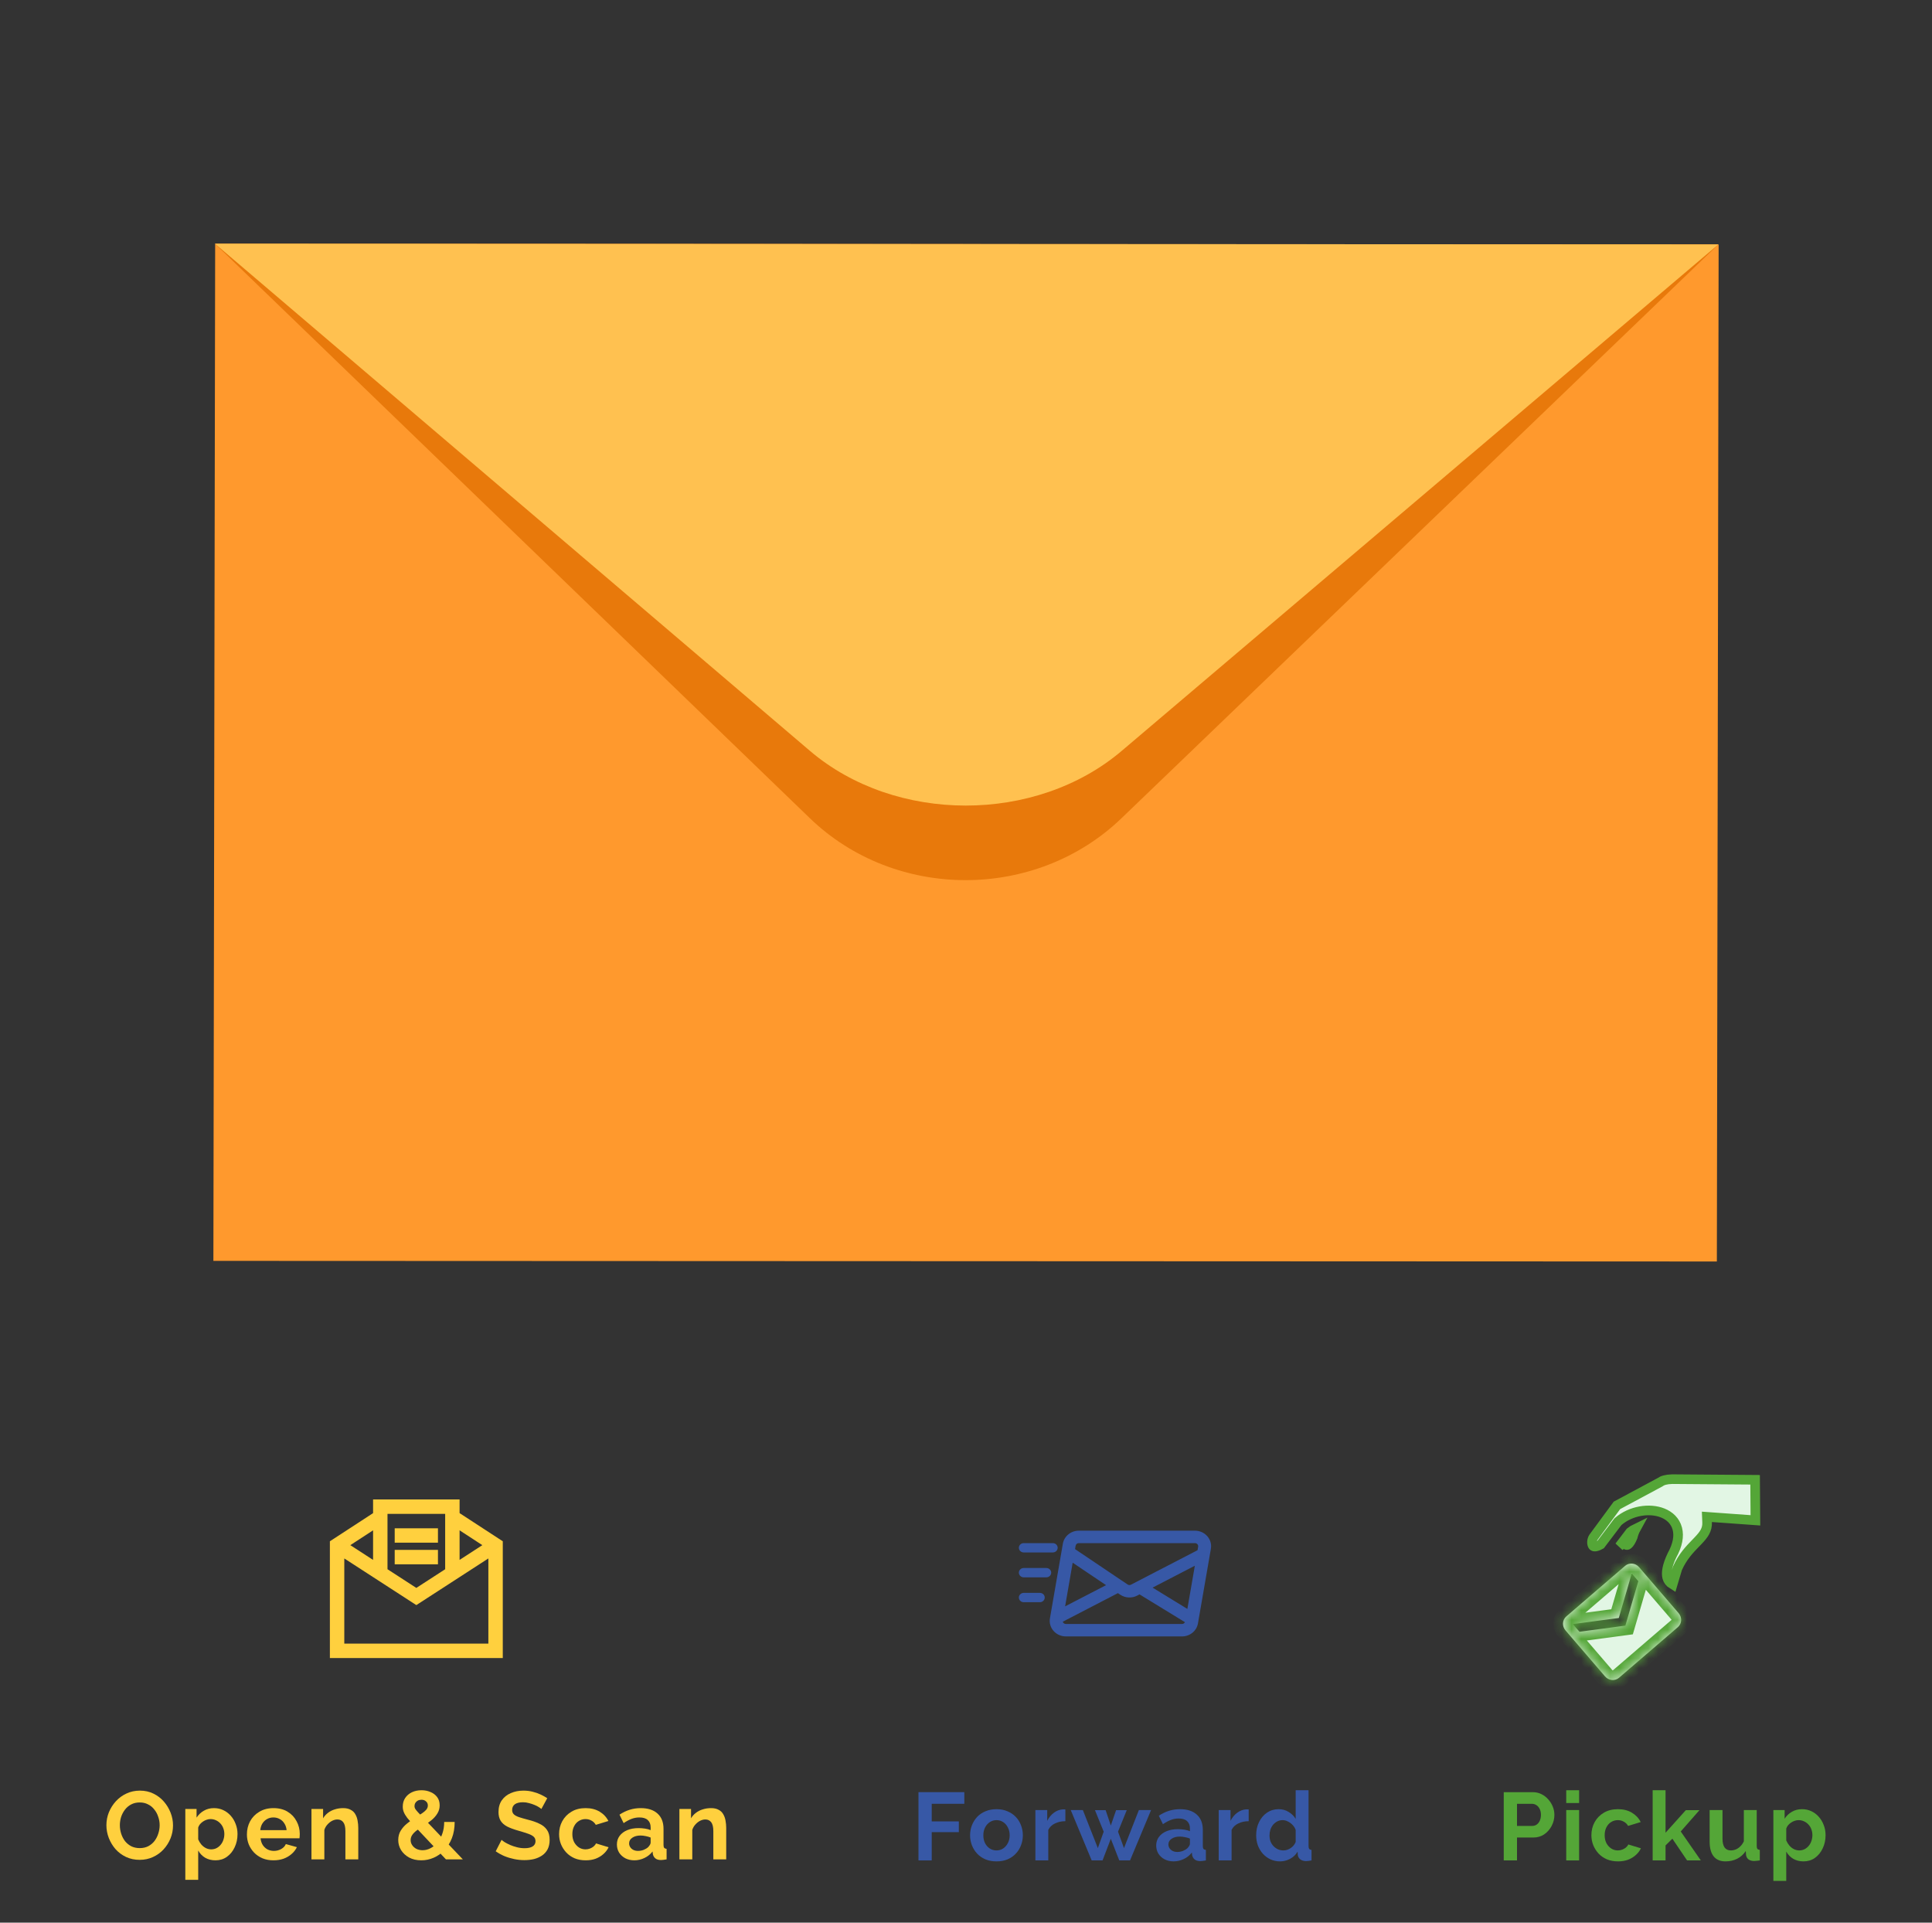 <svg width="201" height="200" viewBox="0 0 201 200" fill="none" xmlns="http://www.w3.org/2000/svg">
<rect x="0" y="0" width="201" height="200" fill="#333333" stroke="none"/>
<path d="M22.385 25.372L178.802 25.436L178.617 131.223L22.2 131.159L22.385 25.372Z" fill="#FF992D"/>
<path d="M43.692 25.36L157.448 25.414L178.776 25.424L160.034 43.44L116.675 85.118C107.74 93.707 93.148 93.7 84.246 85.102L56.641 58.45L22.359 25.348L43.687 25.357L43.692 25.36Z" fill="#E8790B"/>
<path d="M43.692 25.358L157.448 25.412L178.776 25.422L160.039 41.325L116.689 78.116C107.756 85.698 93.164 85.69 84.256 78.1L56.649 54.568L22.359 25.346L43.687 25.355L43.692 25.358Z" fill="#FFC150"/>
<path d="M38.814 155.975V157.4L34.32 160.327V172.475H52.308V160.327L47.814 157.398V155.975H38.814ZM40.314 157.475H46.314V163.236L43.314 165.179L40.314 163.236V157.475ZM41.064 158.975V160.475H45.564V158.975H41.064ZM38.814 159.188V162.265L36.447 160.731L38.814 159.188ZM47.814 159.188L50.181 160.731L47.814 162.265V159.188ZM41.064 161.225V162.725H45.564V161.225H41.064ZM35.82 162.113L43.314 166.967L50.808 162.113V170.975H35.82V162.113Z" fill="#FFD03E"/>
<path d="M14.53 193.465C14.01 193.465 13.537 193.365 13.11 193.165C12.69 192.965 12.327 192.695 12.02 192.355C11.72 192.008 11.487 191.621 11.32 191.195C11.154 190.761 11.07 190.318 11.07 189.865C11.07 189.391 11.157 188.941 11.33 188.515C11.51 188.081 11.754 187.698 12.06 187.365C12.374 187.025 12.74 186.758 13.16 186.565C13.587 186.365 14.054 186.265 14.56 186.265C15.074 186.265 15.54 186.368 15.96 186.575C16.387 186.781 16.75 187.058 17.05 187.405C17.35 187.751 17.584 188.138 17.75 188.565C17.917 188.991 18 189.431 18 189.885C18 190.351 17.914 190.801 17.74 191.235C17.567 191.661 17.324 192.045 17.01 192.385C16.704 192.718 16.337 192.981 15.91 193.175C15.49 193.368 15.03 193.465 14.53 193.465ZM12.47 189.865C12.47 190.171 12.517 190.468 12.61 190.755C12.704 191.041 12.837 191.298 13.01 191.525C13.19 191.745 13.407 191.921 13.66 192.055C13.92 192.181 14.214 192.245 14.54 192.245C14.874 192.245 15.17 192.178 15.43 192.045C15.69 191.905 15.907 191.721 16.08 191.495C16.254 191.261 16.384 191.005 16.47 190.725C16.564 190.438 16.61 190.151 16.61 189.865C16.61 189.558 16.56 189.265 16.46 188.985C16.367 188.698 16.23 188.445 16.05 188.225C15.877 187.998 15.66 187.821 15.4 187.695C15.147 187.561 14.86 187.495 14.54 187.495C14.2 187.495 13.9 187.565 13.64 187.705C13.387 187.838 13.174 188.018 13 188.245C12.827 188.471 12.694 188.725 12.6 189.005C12.514 189.285 12.47 189.571 12.47 189.865Z" fill="#FFD03E"/>
<path d="M22.42 193.515C22.013 193.515 21.653 193.425 21.34 193.245C21.033 193.058 20.793 192.808 20.62 192.495V195.545H19.28V188.175H20.45V189.075C20.65 188.768 20.903 188.528 21.21 188.355C21.517 188.175 21.867 188.085 22.26 188.085C22.613 188.085 22.937 188.155 23.23 188.295C23.53 188.435 23.79 188.631 24.01 188.885C24.23 189.131 24.4 189.418 24.52 189.745C24.647 190.065 24.71 190.411 24.71 190.785C24.71 191.291 24.61 191.751 24.41 192.165C24.217 192.578 23.947 192.908 23.6 193.155C23.26 193.395 22.867 193.515 22.42 193.515ZM21.97 192.375C22.177 192.375 22.363 192.331 22.53 192.245C22.697 192.158 22.84 192.041 22.96 191.895C23.087 191.741 23.18 191.571 23.24 191.385C23.307 191.191 23.34 190.991 23.34 190.785C23.34 190.565 23.303 190.361 23.23 190.175C23.163 189.988 23.063 189.825 22.93 189.685C22.797 189.538 22.64 189.425 22.46 189.345C22.287 189.265 22.097 189.225 21.89 189.225C21.763 189.225 21.633 189.248 21.5 189.295C21.373 189.335 21.25 189.395 21.13 189.475C21.01 189.555 20.903 189.648 20.81 189.755C20.723 189.861 20.66 189.978 20.62 190.105V191.335C20.7 191.528 20.807 191.705 20.94 191.865C21.08 192.025 21.24 192.151 21.42 192.245C21.6 192.331 21.783 192.375 21.97 192.375Z" fill="#FFD03E"/>
<path d="M28.448 193.515C28.028 193.515 27.648 193.445 27.308 193.305C26.968 193.158 26.678 192.961 26.438 192.715C26.198 192.461 26.011 192.175 25.878 191.855C25.751 191.528 25.688 191.185 25.688 190.825C25.688 190.325 25.798 189.868 26.018 189.455C26.245 189.041 26.565 188.711 26.978 188.465C27.398 188.211 27.891 188.085 28.458 188.085C29.031 188.085 29.521 188.211 29.928 188.465C30.335 188.711 30.645 189.041 30.858 189.455C31.078 189.861 31.188 190.301 31.188 190.775C31.188 190.855 31.185 190.938 31.178 191.025C31.171 191.105 31.165 191.171 31.158 191.225H27.108C27.135 191.491 27.211 191.725 27.338 191.925C27.471 192.125 27.638 192.278 27.838 192.385C28.045 192.485 28.265 192.535 28.498 192.535C28.765 192.535 29.015 192.471 29.248 192.345C29.488 192.211 29.651 192.038 29.738 191.825L30.888 192.145C30.761 192.411 30.578 192.648 30.338 192.855C30.105 193.061 29.828 193.225 29.508 193.345C29.188 193.458 28.835 193.515 28.448 193.515ZM27.078 190.375H29.818C29.791 190.108 29.715 189.878 29.588 189.685C29.468 189.485 29.308 189.331 29.108 189.225C28.908 189.111 28.685 189.055 28.438 189.055C28.198 189.055 27.978 189.111 27.778 189.225C27.585 189.331 27.425 189.485 27.298 189.685C27.178 189.878 27.105 190.108 27.078 190.375Z" fill="#FFD03E"/>
<path d="M37.274 193.415H35.934V190.475C35.934 190.055 35.861 189.748 35.714 189.555C35.568 189.361 35.364 189.265 35.104 189.265C34.924 189.265 34.741 189.311 34.554 189.405C34.374 189.498 34.211 189.628 34.064 189.795C33.918 189.955 33.811 190.141 33.744 190.355V193.415H32.404V188.175H33.614V189.145C33.748 188.918 33.918 188.728 34.124 188.575C34.331 188.415 34.568 188.295 34.834 188.215C35.108 188.128 35.394 188.085 35.694 188.085C36.021 188.085 36.288 188.145 36.494 188.265C36.708 188.378 36.868 188.535 36.974 188.735C37.088 188.928 37.164 189.148 37.204 189.395C37.251 189.641 37.274 189.891 37.274 190.145V193.415Z" fill="#FFD03E"/>
<path d="M46.392 193.415L43.052 189.875C42.772 189.575 42.545 189.318 42.372 189.105C42.205 188.885 42.085 188.685 42.012 188.505C41.938 188.325 41.902 188.131 41.902 187.925C41.902 187.585 41.985 187.288 42.152 187.035C42.325 186.775 42.559 186.575 42.852 186.435C43.152 186.295 43.485 186.225 43.852 186.225C44.185 186.225 44.492 186.285 44.772 186.405C45.059 186.518 45.292 186.691 45.472 186.925C45.652 187.158 45.742 187.448 45.742 187.795C45.742 188.108 45.662 188.391 45.502 188.645C45.349 188.898 45.142 189.131 44.882 189.345C44.622 189.558 44.328 189.765 44.002 189.965C43.762 190.118 43.542 190.268 43.342 190.415C43.148 190.561 42.995 190.718 42.882 190.885C42.775 191.045 42.722 191.221 42.722 191.415C42.722 191.601 42.775 191.775 42.882 191.935C42.989 192.095 43.135 192.225 43.322 192.325C43.515 192.418 43.728 192.465 43.962 192.465C44.248 192.465 44.525 192.395 44.792 192.255C45.065 192.115 45.309 191.918 45.522 191.665C45.735 191.405 45.902 191.095 46.022 190.735C46.148 190.375 46.212 189.971 46.212 189.525H47.302C47.302 190.158 47.205 190.721 47.012 191.215C46.819 191.701 46.559 192.118 46.232 192.465C45.905 192.805 45.535 193.065 45.122 193.245C44.709 193.425 44.279 193.515 43.832 193.515C43.345 193.515 42.922 193.418 42.562 193.225C42.202 193.025 41.922 192.765 41.722 192.445C41.529 192.125 41.432 191.778 41.432 191.405C41.432 191.031 41.519 190.705 41.692 190.425C41.865 190.145 42.085 189.898 42.352 189.685C42.618 189.465 42.885 189.271 43.152 189.105C43.445 188.918 43.692 188.761 43.892 188.635C44.092 188.501 44.245 188.371 44.352 188.245C44.459 188.111 44.512 187.968 44.512 187.815C44.512 187.635 44.449 187.491 44.322 187.385C44.202 187.271 44.045 187.215 43.852 187.215C43.705 187.215 43.575 187.245 43.462 187.305C43.355 187.365 43.272 187.445 43.212 187.545C43.152 187.645 43.122 187.758 43.122 187.885C43.122 187.978 43.148 188.071 43.202 188.165C43.262 188.258 43.362 188.381 43.502 188.535C43.648 188.681 43.849 188.891 44.102 189.165L48.152 193.415H46.392Z" fill="#FFD03E"/>
<path d="M56.323 188.175C56.277 188.128 56.19 188.065 56.063 187.985C55.943 187.905 55.793 187.828 55.613 187.755C55.44 187.681 55.25 187.618 55.043 187.565C54.837 187.505 54.627 187.475 54.413 187.475C54.04 187.475 53.757 187.545 53.563 187.685C53.377 187.825 53.283 188.021 53.283 188.275C53.283 188.468 53.343 188.621 53.463 188.735C53.583 188.848 53.763 188.945 54.003 189.025C54.243 189.105 54.543 189.191 54.903 189.285C55.37 189.398 55.773 189.538 56.113 189.705C56.46 189.865 56.723 190.078 56.903 190.345C57.09 190.605 57.183 190.951 57.183 191.385C57.183 191.765 57.113 192.091 56.973 192.365C56.833 192.631 56.64 192.848 56.393 193.015C56.147 193.181 55.867 193.305 55.553 193.385C55.24 193.458 54.907 193.495 54.553 193.495C54.2 193.495 53.847 193.458 53.493 193.385C53.14 193.311 52.8 193.208 52.473 193.075C52.147 192.935 51.847 192.768 51.573 192.575L52.183 191.385C52.243 191.445 52.35 191.525 52.503 191.625C52.657 191.718 52.843 191.815 53.063 191.915C53.283 192.008 53.523 192.088 53.783 192.155C54.043 192.221 54.307 192.255 54.573 192.255C54.947 192.255 55.23 192.191 55.423 192.065C55.617 191.938 55.713 191.758 55.713 191.525C55.713 191.311 55.637 191.145 55.483 191.025C55.33 190.905 55.117 190.801 54.843 190.715C54.57 190.621 54.247 190.521 53.873 190.415C53.427 190.288 53.053 190.148 52.753 189.995C52.453 189.835 52.23 189.635 52.083 189.395C51.937 189.155 51.863 188.855 51.863 188.495C51.863 188.008 51.977 187.601 52.203 187.275C52.437 186.941 52.75 186.691 53.143 186.525C53.537 186.351 53.973 186.265 54.453 186.265C54.787 186.265 55.1 186.301 55.393 186.375C55.693 186.448 55.973 186.545 56.233 186.665C56.493 186.785 56.727 186.915 56.933 187.055L56.323 188.175Z" fill="#FFD03E"/>
<path d="M60.936 193.515C60.509 193.515 60.126 193.445 59.786 193.305C59.446 193.158 59.156 192.958 58.916 192.705C58.676 192.445 58.489 192.151 58.356 191.825C58.229 191.498 58.166 191.155 58.166 190.795C58.166 190.301 58.276 189.851 58.496 189.445C58.723 189.031 59.043 188.701 59.456 188.455C59.869 188.208 60.359 188.085 60.926 188.085C61.493 188.085 61.979 188.208 62.386 188.455C62.793 188.701 63.096 189.025 63.296 189.425L61.986 189.825C61.873 189.631 61.723 189.485 61.536 189.385C61.349 189.278 61.143 189.225 60.916 189.225C60.663 189.225 60.429 189.291 60.216 189.425C60.009 189.551 59.846 189.735 59.726 189.975C59.606 190.208 59.546 190.481 59.546 190.795C59.546 191.101 59.606 191.375 59.726 191.615C59.853 191.848 60.019 192.035 60.226 192.175C60.433 192.308 60.663 192.375 60.916 192.375C61.076 192.375 61.226 192.348 61.366 192.295C61.513 192.241 61.643 192.168 61.756 192.075C61.869 191.981 61.953 191.875 62.006 191.755L63.316 192.155C63.196 192.415 63.019 192.648 62.786 192.855C62.559 193.061 62.289 193.225 61.976 193.345C61.669 193.458 61.323 193.515 60.936 193.515Z" fill="#FFD03E"/>
<path d="M64.181 191.865C64.181 191.525 64.274 191.228 64.461 190.975C64.654 190.715 64.921 190.515 65.261 190.375C65.601 190.235 65.991 190.165 66.431 190.165C66.651 190.165 66.874 190.181 67.101 190.215C67.327 190.248 67.524 190.301 67.691 190.375V190.095C67.691 189.761 67.591 189.505 67.391 189.325C67.197 189.145 66.907 189.055 66.521 189.055C66.234 189.055 65.961 189.105 65.701 189.205C65.441 189.305 65.167 189.451 64.881 189.645L64.451 188.765C64.797 188.538 65.151 188.368 65.511 188.255C65.877 188.141 66.261 188.085 66.661 188.085C67.407 188.085 67.987 188.271 68.401 188.645C68.821 189.018 69.031 189.551 69.031 190.245V191.915C69.031 192.055 69.054 192.155 69.101 192.215C69.154 192.275 69.237 192.311 69.351 192.325V193.415C69.231 193.435 69.121 193.451 69.021 193.465C68.927 193.478 68.847 193.485 68.781 193.485C68.514 193.485 68.311 193.425 68.171 193.305C68.037 193.185 67.954 193.038 67.921 192.865L67.891 192.595C67.664 192.888 67.381 193.115 67.041 193.275C66.701 193.435 66.354 193.515 66.001 193.515C65.654 193.515 65.341 193.445 65.061 193.305C64.787 193.158 64.571 192.961 64.411 192.715C64.257 192.461 64.181 192.178 64.181 191.865ZM67.441 192.135C67.514 192.055 67.574 191.975 67.621 191.895C67.667 191.815 67.691 191.741 67.691 191.675V191.145C67.531 191.078 67.357 191.028 67.171 190.995C66.984 190.955 66.807 190.935 66.641 190.935C66.294 190.935 66.007 191.011 65.781 191.165C65.561 191.311 65.451 191.508 65.451 191.755C65.451 191.888 65.487 192.015 65.561 192.135C65.634 192.255 65.741 192.351 65.881 192.425C66.021 192.498 66.187 192.535 66.381 192.535C66.581 192.535 66.777 192.498 66.971 192.425C67.164 192.345 67.321 192.248 67.441 192.135Z" fill="#FFD03E"/>
<path d="M75.553 193.415H74.213V190.475C74.213 190.055 74.139 189.748 73.993 189.555C73.846 189.361 73.643 189.265 73.383 189.265C73.203 189.265 73.019 189.311 72.833 189.405C72.653 189.498 72.49 189.628 72.343 189.795C72.196 189.955 72.09 190.141 72.023 190.355V193.415H70.683V188.175H71.893V189.145C72.026 188.918 72.196 188.728 72.403 188.575C72.609 188.415 72.846 188.295 73.113 188.215C73.386 188.128 73.673 188.085 73.973 188.085C74.299 188.085 74.566 188.145 74.773 188.265C74.986 188.378 75.146 188.535 75.253 188.735C75.366 188.928 75.443 189.148 75.483 189.395C75.529 189.641 75.553 189.891 75.553 190.145V193.415Z" fill="#FFD03E"/>
<path d="M112.237 159.225C111.839 159.225 111.453 159.361 111.15 159.608C110.846 159.856 110.644 160.199 110.578 160.576L109.233 168.341C109.192 168.573 109.205 168.81 109.27 169.036C109.335 169.263 109.45 169.473 109.608 169.652C109.766 169.832 109.962 169.976 110.184 170.074C110.406 170.173 110.647 170.225 110.891 170.225H122.973C123.371 170.225 123.756 170.089 124.06 169.841C124.363 169.594 124.566 169.251 124.632 168.873L125.977 161.108C126.017 160.877 126.004 160.639 125.94 160.413C125.875 160.186 125.76 159.976 125.602 159.797C125.444 159.618 125.248 159.474 125.026 159.375C124.805 159.276 124.564 159.225 124.319 159.225H112.237ZM111.905 160.789C111.918 160.714 111.959 160.645 112.019 160.595C112.08 160.546 112.157 160.519 112.237 160.519H124.319C124.368 160.519 124.416 160.529 124.46 160.549C124.505 160.568 124.544 160.597 124.576 160.633C124.607 160.669 124.63 160.711 124.644 160.756C124.657 160.801 124.659 160.849 124.651 160.895L124.588 161.257L117.665 164.842C117.61 164.87 117.548 164.883 117.486 164.88C117.424 164.876 117.364 164.857 117.313 164.822L111.844 161.141L111.905 160.789ZM111.599 162.555L115.071 164.892L110.812 167.097L111.599 162.555ZM116.305 165.722L116.542 165.882C116.797 166.054 117.097 166.155 117.408 166.172C117.72 166.19 118.03 166.123 118.304 165.981L118.554 165.852L123.279 168.743C123.252 168.799 123.208 168.847 123.154 168.88C123.1 168.913 123.037 168.931 122.973 168.93H110.892C110.818 168.931 110.747 168.907 110.688 168.865C110.629 168.822 110.587 168.762 110.567 168.694L116.305 165.722ZM119.911 165.148L124.308 162.871L123.53 167.363L119.911 165.148ZM106.505 160.519C106.371 160.519 106.242 160.57 106.148 160.661C106.053 160.752 106 160.875 106 161.004C106 161.133 106.053 161.256 106.148 161.347C106.242 161.438 106.371 161.489 106.505 161.489H109.532C109.666 161.489 109.794 161.438 109.889 161.347C109.983 161.256 110.037 161.133 110.037 161.004C110.037 160.875 109.983 160.752 109.889 160.661C109.794 160.57 109.666 160.519 109.532 160.519H106.505ZM106.505 163.107C106.371 163.107 106.242 163.158 106.148 163.249C106.053 163.34 106 163.464 106 163.592C106 163.721 106.053 163.844 106.148 163.935C106.242 164.026 106.371 164.078 106.505 164.078H108.859C108.993 164.078 109.121 164.026 109.216 163.935C109.311 163.844 109.364 163.721 109.364 163.592C109.364 163.464 109.311 163.34 109.216 163.249C109.121 163.158 108.993 163.107 108.859 163.107H106.505ZM106 166.18C106 166.052 106.053 165.928 106.148 165.837C106.242 165.746 106.371 165.695 106.505 165.695H108.186C108.32 165.695 108.449 165.746 108.543 165.837C108.638 165.928 108.691 166.052 108.691 166.18C108.691 166.309 108.638 166.433 108.543 166.524C108.449 166.615 108.32 166.666 108.186 166.666H106.505C106.371 166.666 106.242 166.615 106.148 166.524C106.053 166.433 106 166.309 106 166.18Z" fill="#3758A6"/>
<path d="M95.555 193.525V186.425H100.325V187.635H96.935V189.465H99.755V190.585H96.935V193.525H95.555Z" fill="#3758A6"/>
<path d="M103.674 193.625C103.248 193.625 102.864 193.555 102.524 193.415C102.184 193.268 101.894 193.068 101.654 192.815C101.421 192.561 101.241 192.271 101.114 191.945C100.988 191.618 100.924 191.275 100.924 190.915C100.924 190.548 100.988 190.201 101.114 189.875C101.241 189.548 101.421 189.258 101.654 189.005C101.894 188.751 102.184 188.555 102.524 188.415C102.864 188.268 103.248 188.195 103.674 188.195C104.101 188.195 104.481 188.268 104.814 188.415C105.154 188.555 105.444 188.751 105.684 189.005C105.924 189.258 106.104 189.548 106.224 189.875C106.351 190.201 106.414 190.548 106.414 190.915C106.414 191.275 106.351 191.618 106.224 191.945C106.104 192.271 105.924 192.561 105.684 192.815C105.451 193.068 105.164 193.268 104.824 193.415C104.484 193.555 104.101 193.625 103.674 193.625ZM102.304 190.915C102.304 191.221 102.364 191.495 102.484 191.735C102.604 191.968 102.768 192.151 102.974 192.285C103.181 192.418 103.414 192.485 103.674 192.485C103.928 192.485 104.158 192.418 104.364 192.285C104.571 192.145 104.734 191.958 104.854 191.725C104.981 191.485 105.044 191.211 105.044 190.905C105.044 190.605 104.981 190.335 104.854 190.095C104.734 189.855 104.571 189.668 104.364 189.535C104.158 189.401 103.928 189.335 103.674 189.335C103.414 189.335 103.181 189.405 102.974 189.545C102.768 189.678 102.604 189.865 102.484 190.105C102.364 190.338 102.304 190.608 102.304 190.915Z" fill="#3758A6"/>
<path d="M110.839 189.445C110.432 189.445 110.069 189.525 109.749 189.685C109.429 189.838 109.199 190.061 109.059 190.355V193.525H107.719V188.285H108.949V189.405C109.135 189.045 109.372 188.761 109.659 188.555C109.945 188.348 110.249 188.235 110.569 188.215C110.642 188.215 110.699 188.215 110.739 188.215C110.779 188.215 110.812 188.218 110.839 188.225V189.445Z" fill="#3758A6"/>
<path d="M118.486 188.285H119.756L117.566 193.525H116.446L115.566 191.275L114.706 193.525H113.576L111.396 188.285H112.656L114.216 192.245L114.826 190.535L113.916 188.295H115.026L115.566 189.895L116.116 188.295H117.226L116.316 190.535L116.936 192.245L118.486 188.285Z" fill="#3758A6"/>
<path d="M120.288 191.975C120.288 191.635 120.381 191.338 120.568 191.085C120.761 190.825 121.028 190.625 121.368 190.485C121.708 190.345 122.098 190.275 122.538 190.275C122.758 190.275 122.981 190.291 123.208 190.325C123.434 190.358 123.631 190.411 123.798 190.485V190.205C123.798 189.871 123.698 189.615 123.498 189.435C123.304 189.255 123.014 189.165 122.628 189.165C122.341 189.165 122.068 189.215 121.808 189.315C121.548 189.415 121.274 189.561 120.988 189.755L120.558 188.875C120.904 188.648 121.258 188.478 121.618 188.365C121.984 188.251 122.368 188.195 122.768 188.195C123.514 188.195 124.094 188.381 124.508 188.755C124.928 189.128 125.138 189.661 125.138 190.355V192.025C125.138 192.165 125.161 192.265 125.208 192.325C125.261 192.385 125.344 192.421 125.458 192.435V193.525C125.338 193.545 125.228 193.561 125.128 193.575C125.034 193.588 124.954 193.595 124.888 193.595C124.621 193.595 124.418 193.535 124.278 193.415C124.144 193.295 124.061 193.148 124.028 192.975L123.998 192.705C123.771 192.998 123.488 193.225 123.148 193.385C122.808 193.545 122.461 193.625 122.108 193.625C121.761 193.625 121.448 193.555 121.168 193.415C120.894 193.268 120.678 193.071 120.518 192.825C120.364 192.571 120.288 192.288 120.288 191.975ZM123.548 192.245C123.621 192.165 123.681 192.085 123.728 192.005C123.774 191.925 123.798 191.851 123.798 191.785V191.255C123.638 191.188 123.464 191.138 123.278 191.105C123.091 191.065 122.914 191.045 122.748 191.045C122.401 191.045 122.114 191.121 121.888 191.275C121.668 191.421 121.558 191.618 121.558 191.865C121.558 191.998 121.594 192.125 121.668 192.245C121.741 192.365 121.848 192.461 121.988 192.535C122.128 192.608 122.294 192.645 122.488 192.645C122.688 192.645 122.884 192.608 123.078 192.535C123.271 192.455 123.428 192.358 123.548 192.245Z" fill="#3758A6"/>
<path d="M129.91 189.445C129.503 189.445 129.14 189.525 128.82 189.685C128.5 189.838 128.27 190.061 128.13 190.355V193.525H126.79V188.285H128.02V189.405C128.207 189.045 128.443 188.761 128.73 188.555C129.017 188.348 129.32 188.235 129.64 188.215C129.713 188.215 129.77 188.215 129.81 188.215C129.85 188.215 129.883 188.218 129.91 188.225V189.445Z" fill="#3758A6"/>
<path d="M130.688 190.905C130.688 190.398 130.788 189.941 130.988 189.535C131.188 189.121 131.465 188.795 131.818 188.555C132.172 188.315 132.575 188.195 133.028 188.195C133.415 188.195 133.762 188.291 134.068 188.485C134.382 188.671 134.625 188.911 134.798 189.205V186.225H136.138V192.025C136.138 192.165 136.162 192.265 136.208 192.325C136.255 192.385 136.335 192.421 136.448 192.435V193.525C136.215 193.571 136.025 193.595 135.878 193.595C135.638 193.595 135.438 193.535 135.278 193.415C135.125 193.295 135.038 193.138 135.018 192.945L134.998 192.615C134.805 192.941 134.542 193.191 134.208 193.365C133.882 193.538 133.538 193.625 133.178 193.625C132.818 193.625 132.485 193.555 132.178 193.415C131.878 193.275 131.615 193.081 131.388 192.835C131.168 192.588 130.995 192.301 130.868 191.975C130.748 191.641 130.688 191.285 130.688 190.905ZM134.798 191.605V190.355C134.732 190.161 134.625 189.988 134.478 189.835C134.332 189.681 134.168 189.561 133.988 189.475C133.808 189.381 133.628 189.335 133.448 189.335C133.242 189.335 133.055 189.378 132.888 189.465C132.722 189.551 132.575 189.668 132.448 189.815C132.328 189.961 132.235 190.131 132.168 190.325C132.108 190.518 132.078 190.721 132.078 190.935C132.078 191.148 132.112 191.351 132.178 191.545C132.252 191.731 132.355 191.895 132.488 192.035C132.622 192.175 132.775 192.285 132.948 192.365C133.128 192.445 133.322 192.485 133.528 192.485C133.655 192.485 133.782 192.465 133.908 192.425C134.042 192.378 134.165 192.318 134.278 192.245C134.398 192.165 134.502 192.071 134.588 191.965C134.682 191.851 134.752 191.731 134.798 191.605Z" fill="#3758A6"/>
<path d="M182.628 158.148L178.139 157.825L177.58 157.785L177.603 158.345C177.637 159.142 177.271 159.63 176.631 160.301C176.562 160.374 176.489 160.448 176.415 160.525C175.809 161.149 175.058 161.923 174.52 163.132L174.507 163.161L174.498 163.192L174.013 164.821C173.706 164.634 173.529 164.397 173.452 164.106C173.329 163.647 173.414 162.921 173.942 161.803C174.532 160.741 174.711 159.799 174.502 159.013C174.289 158.208 173.7 157.674 172.992 157.388C171.615 156.831 169.655 157.145 168.362 158.262L168.322 158.296L168.29 158.338L166.526 160.667C166.202 160.852 165.995 160.885 165.885 160.877C165.791 160.87 165.743 160.834 165.704 160.774C165.655 160.696 165.617 160.561 165.626 160.387C165.635 160.221 165.686 160.058 165.763 159.934L168.222 156.593L172.677 154.202L172.708 154.185L172.736 154.165C172.95 154.008 173.332 153.88 173.98 153.865L182.596 153.93L182.628 158.148ZM169.605 159.372C169.786 159.225 169.989 159.096 170.206 158.992C170.042 159.289 169.942 159.575 169.864 159.884C169.689 160.308 169.524 160.55 169.391 160.66C169.332 160.71 169.294 160.719 169.277 160.721C169.26 160.723 169.22 160.724 169.143 160.685L168.826 160.525L168.57 160.771C168.536 160.805 168.502 160.835 168.47 160.863L169.605 159.372Z" fill="#E2F6E4" stroke="#54A637"/>
<mask id="path-9-inside-1_2859_3339" fill="white">
<path d="M170.447 164.477L169.099 169.102L164.324 169.741L163.638 168.944L168.413 168.305L169.761 163.68M169.076 162.882L162.953 168.147C162.528 168.512 162.493 169.159 162.873 169.602L166.986 174.385C167.168 174.597 167.422 174.73 167.695 174.756C167.967 174.782 168.234 174.699 168.437 174.525L174.559 169.26C174.762 169.086 174.885 168.834 174.9 168.561C174.915 168.289 174.821 168.016 174.639 167.805L170.526 163.022C170.345 162.81 170.09 162.677 169.818 162.651C169.546 162.624 169.279 162.708 169.076 162.882Z"/>
</mask>
<path d="M170.447 164.477L169.099 169.102L164.324 169.741L163.638 168.944L168.413 168.305L169.761 163.68M169.076 162.882L162.953 168.147C162.528 168.512 162.493 169.159 162.873 169.602L166.986 174.385C167.168 174.597 167.422 174.73 167.695 174.756C167.967 174.782 168.234 174.699 168.437 174.525L174.559 169.26C174.762 169.086 174.885 168.834 174.9 168.561C174.915 168.289 174.821 168.016 174.639 167.805L170.526 163.022C170.345 162.81 170.09 162.677 169.818 162.651C169.546 162.624 169.279 162.708 169.076 162.882Z" fill="#E2F6E4"/>
<path d="M169.099 169.102L169.231 170.093L169.877 170.007L170.059 169.382L169.099 169.102ZM164.324 169.741L163.566 170.393L163.919 170.804L164.456 170.732L164.324 169.741ZM163.638 168.944L163.506 167.953L161.678 168.197L162.88 169.596L163.638 168.944ZM168.413 168.305L168.546 169.296L169.191 169.21L169.373 168.585L168.413 168.305ZM169.076 162.882L168.424 162.124L169.076 162.882ZM166.986 174.385L166.227 175.037L166.986 174.385ZM169.487 164.197L168.139 168.822L170.059 169.382L171.407 164.757L169.487 164.197ZM168.966 168.111L164.191 168.75L164.456 170.732L169.231 170.093L168.966 168.111ZM165.082 169.089L164.397 168.292L162.88 169.596L163.566 170.393L165.082 169.089ZM163.771 169.935L168.546 169.296L168.281 167.314L163.506 167.953L163.771 169.935ZM169.373 168.585L170.721 163.959L168.801 163.4L167.453 168.025L169.373 168.585ZM168.424 162.124L162.301 167.388L163.605 168.905L169.728 163.641L168.424 162.124ZM162.301 167.388C161.428 168.138 161.4 169.422 162.115 170.254L163.631 168.95C163.611 168.926 163.609 168.907 163.609 168.9C163.61 168.896 163.61 168.896 163.609 168.899C163.609 168.9 163.608 168.901 163.607 168.903C163.605 168.904 163.605 168.905 163.605 168.905L162.301 167.388ZM162.115 170.254L166.227 175.037L167.744 173.733L163.631 168.95L162.115 170.254ZM166.227 175.037C166.574 175.44 167.064 175.701 167.599 175.752L167.79 173.761C167.781 173.76 167.761 173.754 167.744 173.733L166.227 175.037ZM167.599 175.752C168.136 175.803 168.674 175.639 169.088 175.283L167.785 173.766C167.788 173.763 167.791 173.762 167.793 173.761C167.795 173.761 167.794 173.761 167.79 173.761L167.599 175.752ZM169.088 175.283L175.211 170.019L173.907 168.502L167.785 173.766L169.088 175.283ZM175.211 170.019C175.626 169.662 175.869 169.155 175.898 168.616L173.901 168.507C173.901 168.511 173.9 168.511 173.901 168.51C173.902 168.508 173.904 168.505 173.907 168.502L175.211 170.019ZM175.898 168.616C175.928 168.08 175.744 167.556 175.398 167.153L173.881 168.457C173.898 168.477 173.902 168.497 173.901 168.507L175.898 168.616ZM175.398 167.153L171.285 162.37L169.768 163.673L173.881 168.457L175.398 167.153ZM171.285 162.37C170.938 161.967 170.448 161.706 169.913 161.655L169.722 163.646C169.732 163.647 169.751 163.653 169.768 163.673L171.285 162.37ZM169.913 161.655C169.376 161.604 168.838 161.768 168.424 162.124L169.728 163.641C169.724 163.644 169.721 163.645 169.719 163.646C169.717 163.646 169.718 163.646 169.722 163.646L169.913 161.655Z" fill="#54A637" mask="url(#path-9-inside-1_2859_3339)"/>
<path d="M156.445 193.525V186.425H159.455C159.782 186.425 160.082 186.491 160.355 186.625C160.629 186.758 160.865 186.938 161.065 187.165C161.272 187.391 161.432 187.645 161.545 187.925C161.659 188.205 161.715 188.491 161.715 188.785C161.715 189.185 161.622 189.565 161.435 189.925C161.249 190.285 160.992 190.578 160.665 190.805C160.339 191.031 159.952 191.145 159.505 191.145H157.825V193.525H156.445ZM157.825 189.935H159.425C159.592 189.935 159.742 189.888 159.875 189.795C160.009 189.701 160.115 189.568 160.195 189.395C160.275 189.215 160.315 189.011 160.315 188.785C160.315 188.538 160.269 188.328 160.175 188.155C160.089 187.981 159.972 187.851 159.825 187.765C159.685 187.678 159.532 187.635 159.365 187.635H157.825V189.935Z" fill="#54A637"/>
<path d="M162.946 193.525V188.285H164.286V193.525H162.946ZM162.946 187.555V186.225H164.286V187.555H162.946Z" fill="#54A637"/>
<path d="M168.335 193.625C167.908 193.625 167.525 193.555 167.185 193.415C166.845 193.268 166.555 193.068 166.315 192.815C166.075 192.555 165.888 192.261 165.755 191.935C165.628 191.608 165.565 191.265 165.565 190.905C165.565 190.411 165.675 189.961 165.895 189.555C166.121 189.141 166.441 188.811 166.855 188.565C167.268 188.318 167.758 188.195 168.325 188.195C168.891 188.195 169.378 188.318 169.785 188.565C170.191 188.811 170.495 189.135 170.695 189.535L169.385 189.935C169.271 189.741 169.121 189.595 168.935 189.495C168.748 189.388 168.541 189.335 168.315 189.335C168.061 189.335 167.828 189.401 167.615 189.535C167.408 189.661 167.245 189.845 167.125 190.085C167.005 190.318 166.945 190.591 166.945 190.905C166.945 191.211 167.005 191.485 167.125 191.725C167.251 191.958 167.418 192.145 167.625 192.285C167.831 192.418 168.061 192.485 168.315 192.485C168.475 192.485 168.625 192.458 168.765 192.405C168.911 192.351 169.041 192.278 169.155 192.185C169.268 192.091 169.351 191.985 169.405 191.865L170.715 192.265C170.595 192.525 170.418 192.758 170.185 192.965C169.958 193.171 169.688 193.335 169.375 193.455C169.068 193.568 168.721 193.625 168.335 193.625Z" fill="#54A637"/>
<path d="M175.519 193.525L173.989 191.265L173.279 191.965V193.525H171.939V186.225H173.279V190.645L175.389 188.295H176.809L174.859 190.515L176.949 193.525H175.519Z" fill="#54A637"/>
<path d="M177.865 191.565V188.285H179.205V191.275C179.205 191.675 179.279 191.978 179.425 192.185C179.572 192.385 179.789 192.485 180.075 192.485C180.249 192.485 180.419 192.451 180.585 192.385C180.759 192.311 180.915 192.205 181.055 192.065C181.202 191.925 181.325 191.748 181.425 191.535V188.285H182.765V192.025C182.765 192.165 182.789 192.265 182.835 192.325C182.889 192.385 182.972 192.421 183.085 192.435V193.525C182.952 193.545 182.839 193.558 182.745 193.565C182.659 193.578 182.579 193.585 182.505 193.585C182.265 193.585 182.069 193.531 181.915 193.425C181.769 193.311 181.682 193.158 181.655 192.965L181.625 192.545C181.392 192.898 181.092 193.168 180.725 193.355C180.359 193.535 179.955 193.625 179.515 193.625C178.975 193.625 178.565 193.451 178.285 193.105C178.005 192.751 177.865 192.238 177.865 191.565Z" fill="#54A637"/>
<path d="M187.637 193.625C187.23 193.625 186.87 193.535 186.557 193.355C186.25 193.168 186.01 192.918 185.837 192.605V195.655H184.497V188.285H185.667V189.185C185.867 188.878 186.12 188.638 186.427 188.465C186.734 188.285 187.084 188.195 187.477 188.195C187.83 188.195 188.154 188.265 188.447 188.405C188.747 188.545 189.007 188.741 189.227 188.995C189.447 189.241 189.617 189.528 189.737 189.855C189.864 190.175 189.927 190.521 189.927 190.895C189.927 191.401 189.827 191.861 189.627 192.275C189.434 192.688 189.164 193.018 188.817 193.265C188.477 193.505 188.084 193.625 187.637 193.625ZM187.187 192.485C187.394 192.485 187.58 192.441 187.747 192.355C187.914 192.268 188.057 192.151 188.177 192.005C188.304 191.851 188.397 191.681 188.457 191.495C188.524 191.301 188.557 191.101 188.557 190.895C188.557 190.675 188.52 190.471 188.447 190.285C188.38 190.098 188.28 189.935 188.147 189.795C188.014 189.648 187.857 189.535 187.677 189.455C187.504 189.375 187.314 189.335 187.107 189.335C186.98 189.335 186.85 189.358 186.717 189.405C186.59 189.445 186.467 189.505 186.347 189.585C186.227 189.665 186.12 189.758 186.027 189.865C185.94 189.971 185.877 190.088 185.837 190.215V191.445C185.917 191.638 186.024 191.815 186.157 191.975C186.297 192.135 186.457 192.261 186.637 192.355C186.817 192.441 187 192.485 187.187 192.485Z" fill="#54A637"/>
</svg>
